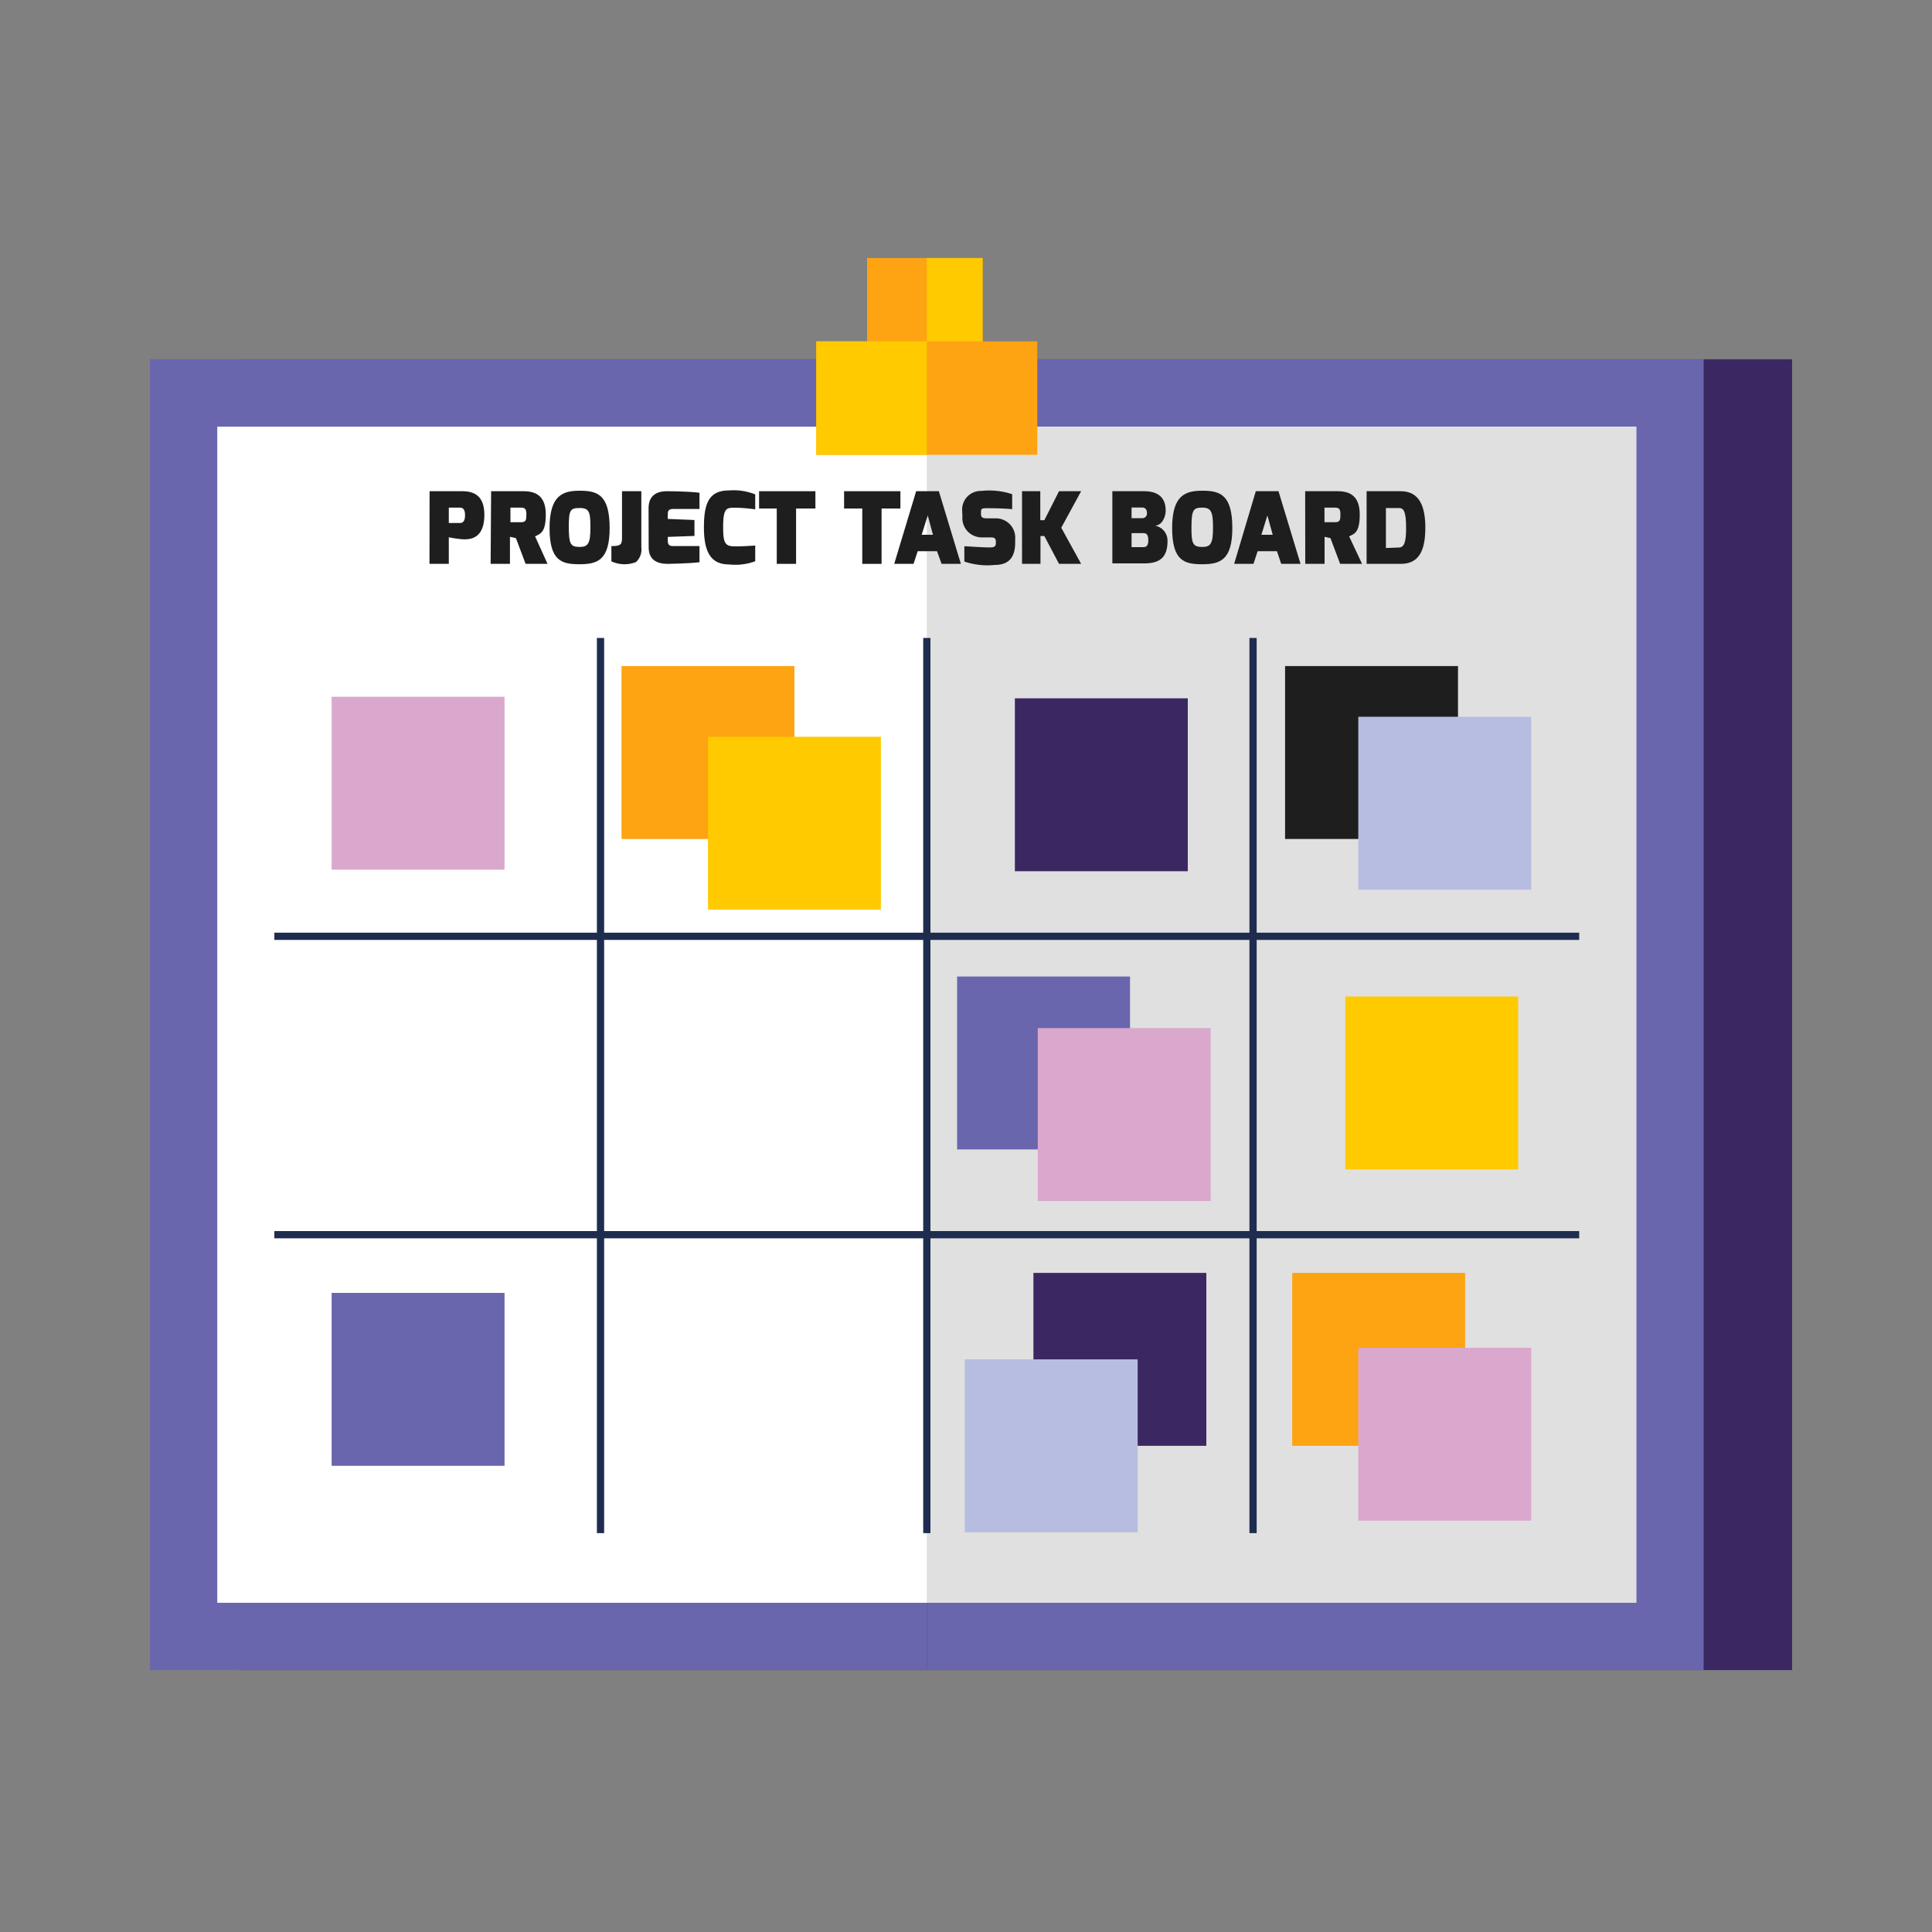 <svg id="Layer_1" data-name="Layer 1" xmlns="http://www.w3.org/2000/svg" viewBox="0 0 200 200"><rect x="0" y="0" width="200" height="200" fill="#808080" stroke="none"/><defs><style>.cls-1{fill:#3b2862;}.cls-2{fill:#6966ae;}.cls-3{fill:#fff;}.cls-4{fill:#e0e0e0;}.cls-5{fill:#1e2d4f;}.cls-6{fill:#1e1e1e;}.cls-7{fill:#daa7cd;}.cls-8{fill:#fea311;}.cls-9{fill:#b7bde0;}.cls-10{fill:#ffca00;}</style></defs><rect class="cls-1" x="24.67" y="37.19" width="160.85" height="135.7"/><rect class="cls-2" x="15.52" y="37.19" width="80.42" height="135.7"/><rect class="cls-2" x="95.94" y="37.19" width="80.42" height="135.7"/><rect class="cls-3" x="22.49" y="44.17" width="146.89" height="121.75"/><rect class="cls-4" x="95.94" y="44.17" width="73.45" height="121.75"/><rect class="cls-5" x="28.4" y="96.55" width="135.08" height="0.75"/><rect class="cls-5" x="28.4" y="127.44" width="135.08" height="0.75"/><rect class="cls-5" x="129.34" y="66.04" width="0.75" height="92.67"/><rect class="cls-5" x="95.57" y="66.04" width="0.75" height="92.67"/><rect class="cls-5" x="61.79" y="66.04" width="0.75" height="92.67"/><path class="cls-6" d="M44.47,50.85h3.35c1,0,2.32.26,2.32,2.44,0,2.41-1.38,2.6-2.32,2.53a11.58,11.58,0,0,1-1.36-.2v2.75h-2Zm3.14,3.29c.39,0,.53-.3.53-.82s-.17-.77-.53-.77H46.46v1.59Z"/><path class="cls-6" d="M50.84,50.85H54.2c1.33,0,2.3.54,2.3,2.42s-.59,2-1.11,2.25l1.29,2.85H54.41l-1-2.66-.62-.14v2.8h-2Zm3.1,3.21c.52,0,.55-.26.55-.79s-.1-.72-.55-.72h-1.1v1.51Z"/><path class="cls-6" d="M60,50.8c1.78,0,3.11.34,3.11,3.86,0,3.32-1.26,3.75-3.11,3.75s-3.11-.33-3.11-3.75S58.3,50.8,60,50.8Zm0,5.82c.88,0,1.12-.37,1.12-2S61,52.59,60,52.59s-1.12.23-1.12,2.07C58.91,56.23,59,56.62,60,56.62Z"/><path class="cls-6" d="M63.29,56.53c1.07,0,1.1-.21,1.1-1V50.85h2v5.83a1.74,1.74,0,0,1-.56,1.51,3.25,3.25,0,0,1-2.54-.08Z"/><path class="cls-6" d="M67.14,52.6c0-1.55,1.18-1.75,1.91-1.75,0,0,2.15,0,3.36.16v1.68H69.66c-.53,0-.53.3-.53.58v.45l2.76.11v1.65l-2.76.1V56c0,.54.34.53.64.53h2.64v1.67c-1.06.14-3.26.17-3.26.17-.67,0-2-.11-2-1.69Z"/><path class="cls-6" d="M75.47,50.77a6,6,0,0,1,2.71.41v1.55a15.06,15.06,0,0,0-2.1-.17c-.86,0-1.22,0-1.22,2,0,1.68.2,2,1.23,2s2.09-.09,2.09-.09V58.1a5.91,5.91,0,0,1-2.71.33c-1.9,0-2.6-1.31-2.6-3.84S73.42,50.77,75.47,50.77Z"/><path class="cls-6" d="M78.58,50.85h5.83v1.79h-2v5.73h-2V52.64H78.58Z"/><path class="cls-6" d="M87.38,50.85h5.83v1.79H91.26v5.73h-2V52.64H87.38Z"/><path class="cls-6" d="M94.84,50.85h2.35l2.28,7.52h-2L97,57.06H95l-.43,1.31h-2Zm1.74,4.51-.54-2-.63,2Z"/><path class="cls-6" d="M99.6,52.82a1.93,1.93,0,0,1,2-2,7.5,7.5,0,0,1,3.18.34v1.55c-.66-.07-1.79-.1-2.47-.1s-.76,0-.76.45v.11c0,.32.07.49.62.49h1a2,2,0,0,1,1.92,2.18v.34c0,1.91-1.07,2.3-2.09,2.3a7.4,7.4,0,0,1-3.17-.35V56.55c.41,0,1.7.12,2.66.12.44,0,.6-.12.6-.43v-.16c0-.3-.09-.45-.54-.45h-.92a2,2,0,0,1-2-2.18Z"/><path class="cls-6" d="M105.8,50.85h1.89v3h.42l1.52-3h2.29l-2.06,3.78,2.06,3.74h-2.29l-1.52-2.88h-.4v2.88H105.8Z"/><path class="cls-6" d="M115.15,50.85h3.27c1.6,0,2.25.78,2.25,2,0,.64-.35,1.51-1.09,1.57a1.57,1.57,0,0,1,1.28,1.6c0,1.68-.81,2.3-2.39,2.3h-3.32Zm3.11,2.79a.47.47,0,0,0,.47-.52c0-.45-.24-.58-.47-.58h-1.12v1.1Zm.1,3c.39,0,.51-.26.51-.71s-.1-.74-.51-.74h-1.22v1.45Z"/><path class="cls-6" d="M124.46,50.8c1.77,0,3.11.34,3.11,3.86,0,3.32-1.27,3.75-3.11,3.75s-3.12-.33-3.12-3.75S122.73,50.8,124.46,50.8Zm0,5.82c.88,0,1.11-.37,1.11-2s-.18-2.07-1.11-2.07-1.12.23-1.12,2.07C123.34,56.23,123.45,56.62,124.46,56.62Z"/><path class="cls-6" d="M130,50.85h2.35l2.28,7.52h-2l-.44-1.31h-2l-.43,1.31h-2Zm1.75,4.51-.55-2-.62,2Z"/><path class="cls-6" d="M135.11,50.85h3.36c1.33,0,2.29.54,2.29,2.42s-.58,2-1.1,2.25L141,58.37h-2.27l-1-2.66-.61-.14v2.8h-2Zm3.1,3.21c.52,0,.55-.26.55-.79s-.1-.72-.55-.72h-1.1v1.51Z"/><path class="cls-6" d="M141.47,50.85H145c2,0,2.55,1.67,2.55,3.79,0,2.63-.84,3.73-2.55,3.73h-3.53Zm3.32,5.83c.59,0,.77-.6.77-2,0-1.86-.29-2.09-.77-2.09h-1.32v4.14Z"/><rect class="cls-7" x="34.33" y="72.13" width="17.9" height="17.9"/><rect class="cls-2" x="99.08" y="101.09" width="17.9" height="17.9"/><rect class="cls-7" x="107.43" y="106.43" width="17.9" height="17.9"/><rect class="cls-2" x="34.33" y="133.84" width="17.9" height="17.9"/><rect class="cls-6" x="133.03" y="68.95" width="17.9" height="17.9"/><rect class="cls-8" x="64.34" y="68.95" width="17.9" height="17.9"/><rect class="cls-8" x="133.77" y="131.77" width="17.9" height="17.9"/><rect class="cls-1" x="105.06" y="72.29" width="17.9" height="17.9"/><rect class="cls-1" x="106.98" y="131.77" width="17.9" height="17.9"/><rect class="cls-9" x="99.87" y="140.72" width="17.9" height="17.9"/><rect class="cls-10" x="73.29" y="76.27" width="17.9" height="17.9"/><rect class="cls-10" x="139.26" y="103.16" width="17.9" height="17.9"/><rect class="cls-9" x="140.61" y="74.2" width="17.9" height="17.9"/><rect class="cls-7" x="140.61" y="139.52" width="17.9" height="17.9"/><rect class="cls-8" x="89.76" y="26.71" width="11.96" height="14.4"/><rect class="cls-10" x="95.94" y="26.71" width="5.78" height="14.4"/><rect class="cls-8" x="84.5" y="35.34" width="22.88" height="11.74"/><rect class="cls-10" x="84.5" y="35.34" width="11.44" height="11.74"/></svg>